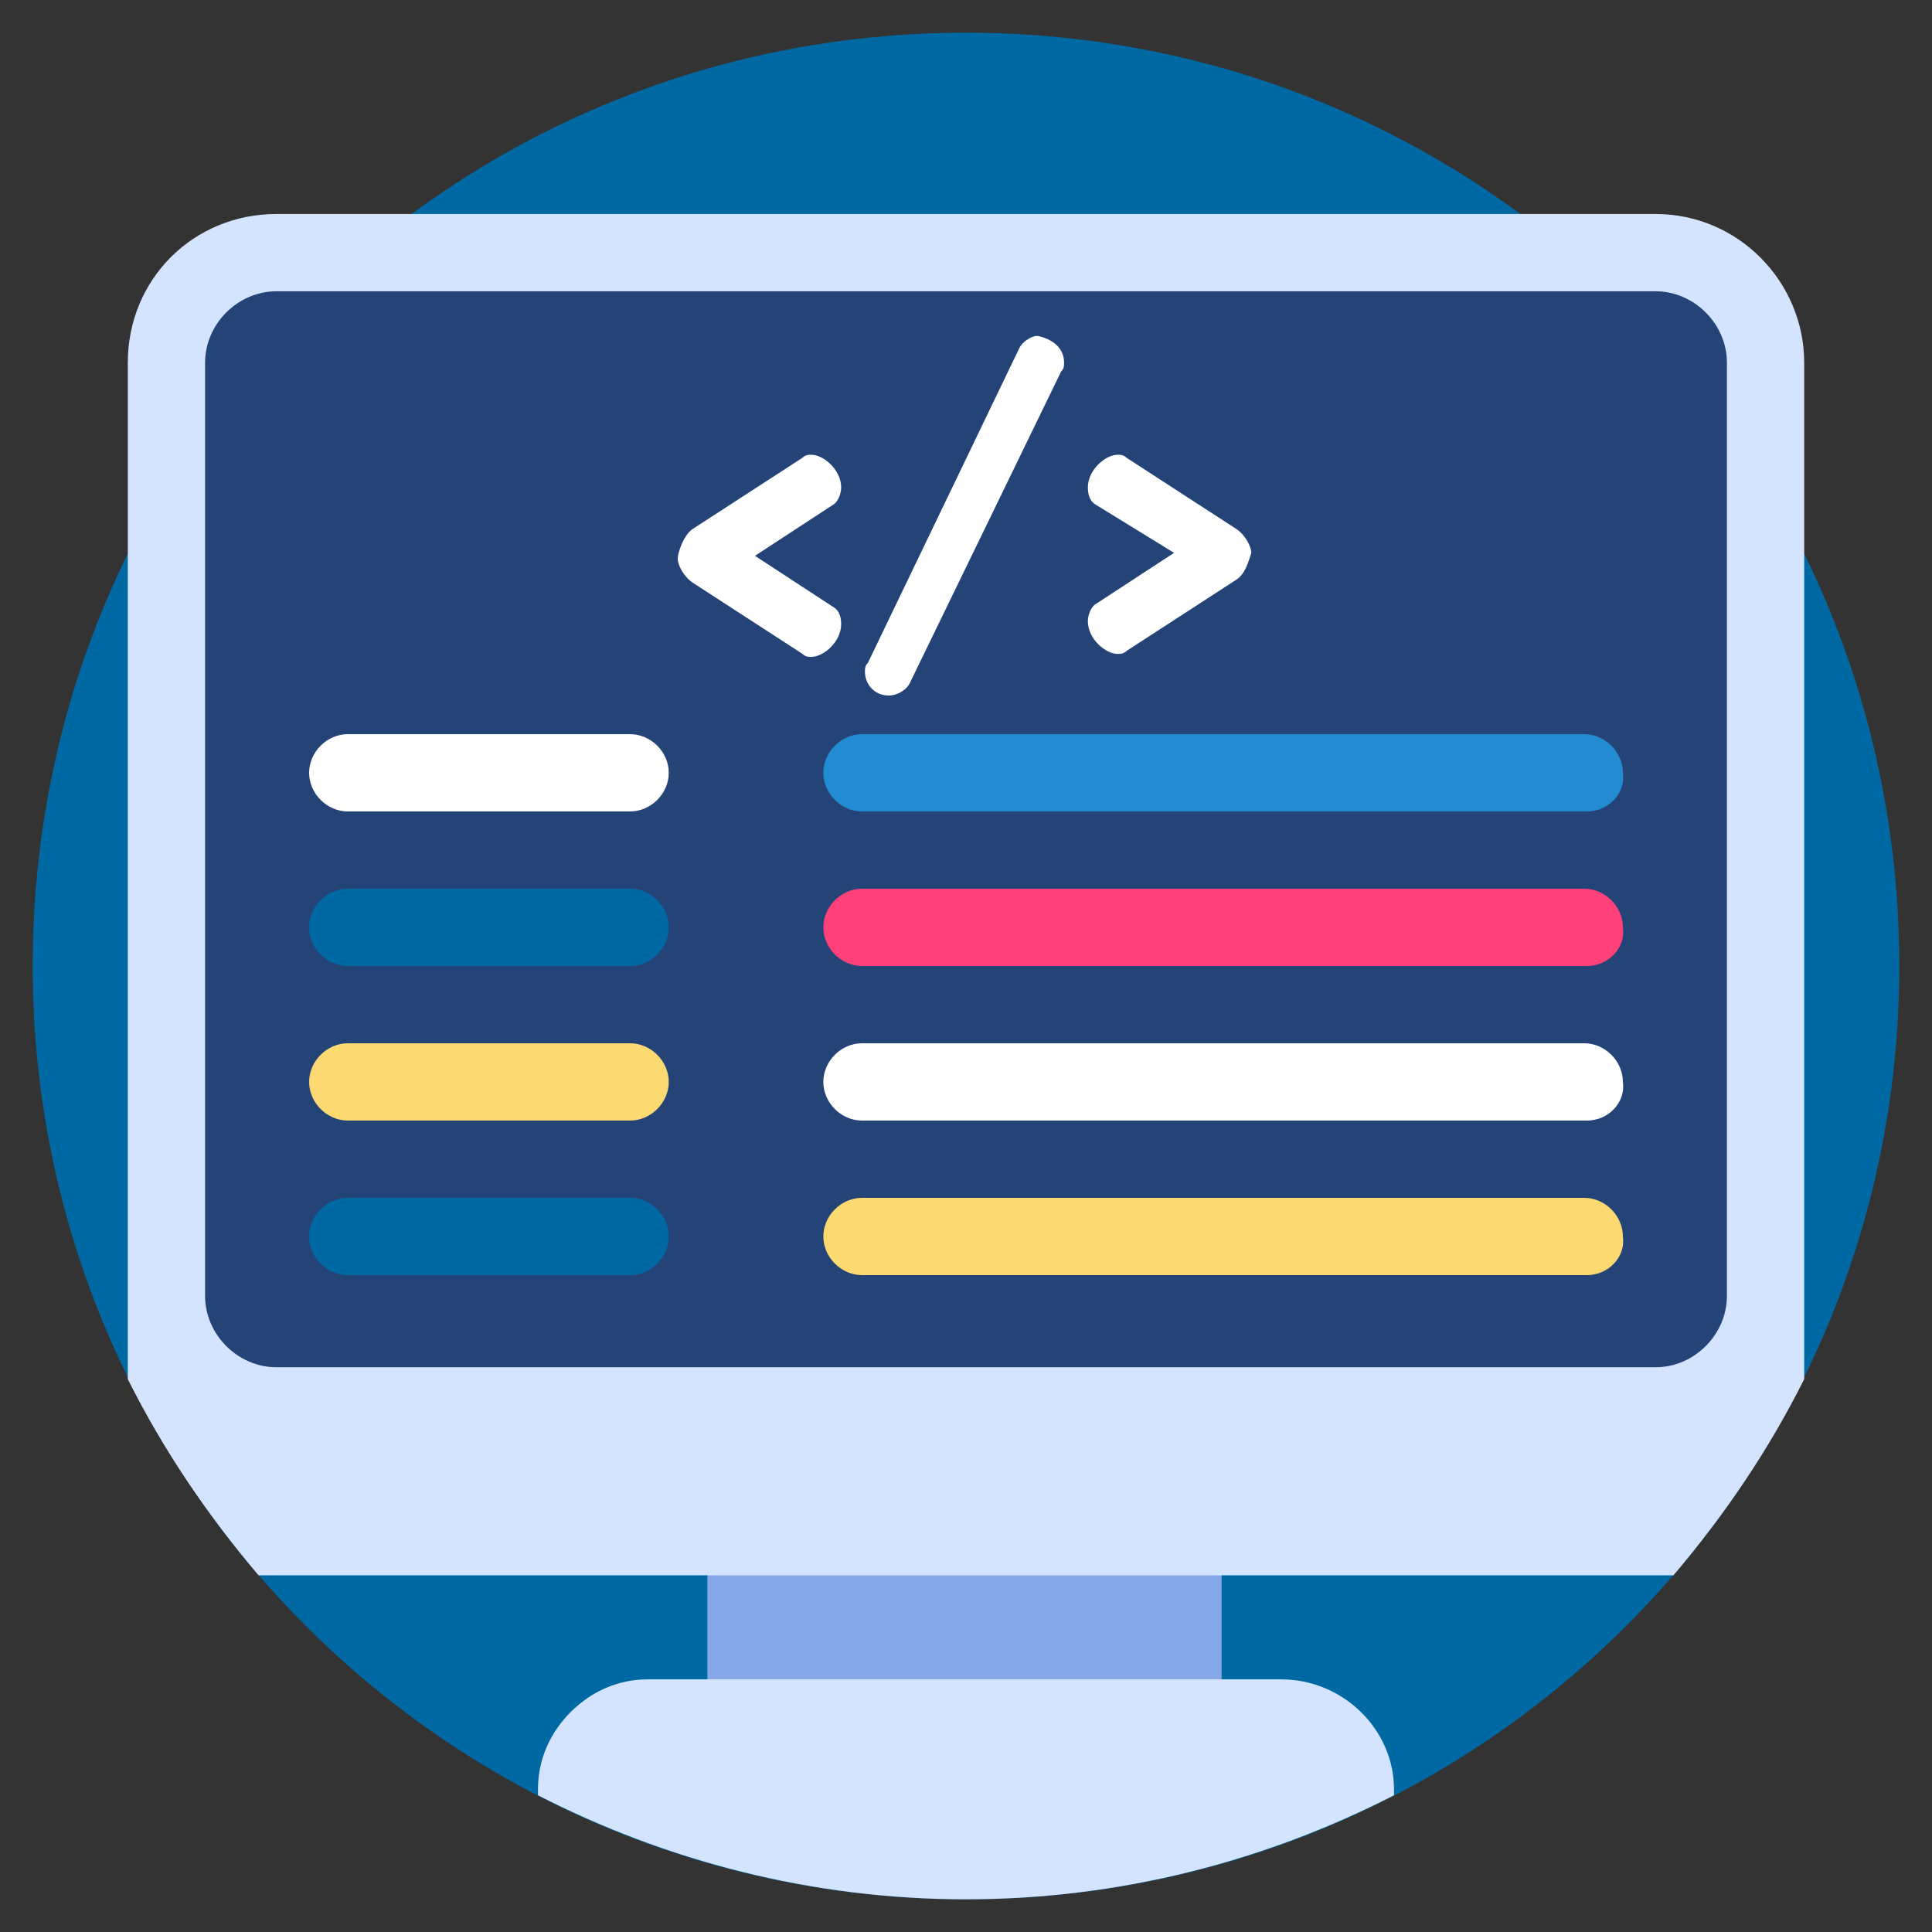 <?xml version="1.0" encoding="utf-8"?>
<!-- Generator: Adobe Illustrator 25.4.1, SVG Export Plug-In . SVG Version: 6.00 Build 0)  -->
<svg version="1.1" id="Layer_1" xmlns="http://www.w3.org/2000/svg" xmlns:xlink="http://www.w3.org/1999/xlink" x="0px" y="0px"
	 width="65px" height="65px" viewBox="0 0 65 65" style="enable-background:new 0 0 65 65;" xml:space="preserve">
<rect x="0" y="0" width="65" height="65" fill="#333333" stroke="none"/>
<style type="text/css">
	.st0{fill:#0069A3;}
	.st1{fill:#87A8E6;}
	.st2{fill:#D4E4FF;}
	.st3{fill:#244477;}
	.st4{fill:#FFFFFF;}
	.st5{fill:#FCD971;}
	.st6{fill:#228BD1;}
	.st7{fill:#FF4079;}
</style>
<path class="st0" d="M63.9,32.5c0,17.4-14.1,31.4-31.4,31.4S1.1,49.9,1.1,32.5S15.1,1.1,32.5,1.1S63.9,15.1,63.9,32.5z"/>
<path class="st1" d="M23.8,50.9h17.3v7.7H23.8V50.9z"/>
<path class="st2" d="M60.7,12.2v34.2C59.5,48.8,58,51,56.3,53c-0.2,0-0.4,0-0.6,0H9.3c-0.2,0-0.4,0-0.6,0c-1.7-2-3.2-4.2-4.4-6.6
	V12.2c0-2.8,2.2-5,5-5h46.4C58.5,7.2,60.7,9.5,60.7,12.2z"/>
<path class="st3" d="M58.1,12.2v31.4c0,1.3-1.1,2.4-2.4,2.4H9.3c-1.3,0-2.4-1.1-2.4-2.4V12.2c0-1.3,1.1-2.4,2.4-2.4h46.4
	C57,9.8,58.1,10.9,58.1,12.2z"/>
<path class="st2" d="M46.9,60.2c0,0.1,0,0.2,0,0.2c-4.3,2.2-9.2,3.5-14.4,3.5c-5.2,0-10.1-1.3-14.4-3.5c0-0.1,0-0.2,0-0.2
	c0-1,0.4-1.9,1.1-2.6s1.6-1.1,2.6-1.1h21.3C45.2,56.5,46.9,58.2,46.9,60.2z"/>
<path class="st4" d="M21.2,27.3h-9.5c-0.7,0-1.3-0.6-1.3-1.3c0-0.7,0.6-1.3,1.3-1.3h9.5c0.7,0,1.3,0.6,1.3,1.3
	C22.5,26.7,21.9,27.3,21.2,27.3z"/>
<path class="st0" d="M21.2,32.5h-9.5c-0.7,0-1.3-0.6-1.3-1.3c0-0.7,0.6-1.3,1.3-1.3h9.5c0.7,0,1.3,0.6,1.3,1.3
	C22.5,31.9,21.9,32.5,21.2,32.5z"/>
<path class="st5" d="M21.2,37.7h-9.5c-0.7,0-1.3-0.6-1.3-1.3c0-0.7,0.6-1.3,1.3-1.3h9.5c0.7,0,1.3,0.6,1.3,1.3
	C22.5,37.1,21.9,37.7,21.2,37.7z"/>
<path class="st0" d="M21.2,42.9h-9.5c-0.7,0-1.3-0.6-1.3-1.3c0-0.7,0.6-1.3,1.3-1.3h9.5c0.7,0,1.3,0.6,1.3,1.3
	C22.5,42.3,21.9,42.9,21.2,42.9z"/>
<path class="st6" d="M53.4,27.3H29c-0.7,0-1.3-0.6-1.3-1.3c0-0.7,0.6-1.3,1.3-1.3h24.3c0.7,0,1.3,0.6,1.3,1.3
	C54.7,26.7,54.1,27.3,53.4,27.3z"/>
<path class="st7" d="M53.4,32.5H29c-0.7,0-1.3-0.6-1.3-1.3c0-0.7,0.6-1.3,1.3-1.3h24.3c0.7,0,1.3,0.6,1.3,1.3
	C54.7,31.9,54.1,32.5,53.4,32.5z"/>
<path class="st4" d="M53.4,37.7H29c-0.7,0-1.3-0.6-1.3-1.3c0-0.7,0.6-1.3,1.3-1.3h24.3c0.7,0,1.3,0.6,1.3,1.3
	C54.7,37.1,54.1,37.7,53.4,37.7z"/>
<path class="st5" d="M53.4,42.9H29c-0.7,0-1.3-0.6-1.3-1.3c0-0.7,0.6-1.3,1.3-1.3h24.3c0.7,0,1.3,0.6,1.3,1.3
	C54.7,42.3,54.1,42.9,53.4,42.9z"/>
<g>
	<path class="st4" d="M23.3,17.8l3.7-2.4c0.1-0.1,0.2-0.1,0.3-0.1c0.4,0,1,0.5,1,1.1c0,0.2-0.1,0.5-0.3,0.6l-2.6,1.7l2.6,1.7
		c0.2,0.1,0.3,0.3,0.3,0.6c0,0.6-0.6,1.1-1,1.1c-0.1,0-0.2,0-0.3-0.1l-3.7-2.4c-0.3-0.2-0.5-0.6-0.5-0.8S23,18,23.3,17.8z"/>
	<path class="st4" d="M35.8,12.2c0,0.1,0,0.2-0.1,0.3L30.6,23c-0.1,0.2-0.4,0.4-0.7,0.4c-0.5,0-0.8-0.4-0.8-0.8c0-0.1,0-0.2,0.1-0.3
		l5.1-10.6c0.1-0.2,0.4-0.4,0.6-0.4C35.4,11.4,35.8,11.7,35.8,12.2z"/>
	<path class="st4" d="M41.6,19.5l-3.7,2.4c-0.1,0.1-0.2,0.1-0.3,0.1c-0.4,0-1-0.5-1-1.1c0-0.2,0.1-0.5,0.3-0.6l2.6-1.7L36.9,17
		c-0.2-0.1-0.3-0.3-0.3-0.6c0-0.6,0.6-1.1,1-1.1c0.1,0,0.2,0,0.3,0.1l3.7,2.4c0.3,0.2,0.5,0.6,0.5,0.8C42,18.9,41.9,19.3,41.6,19.5z
		"/>
</g>
</svg>
